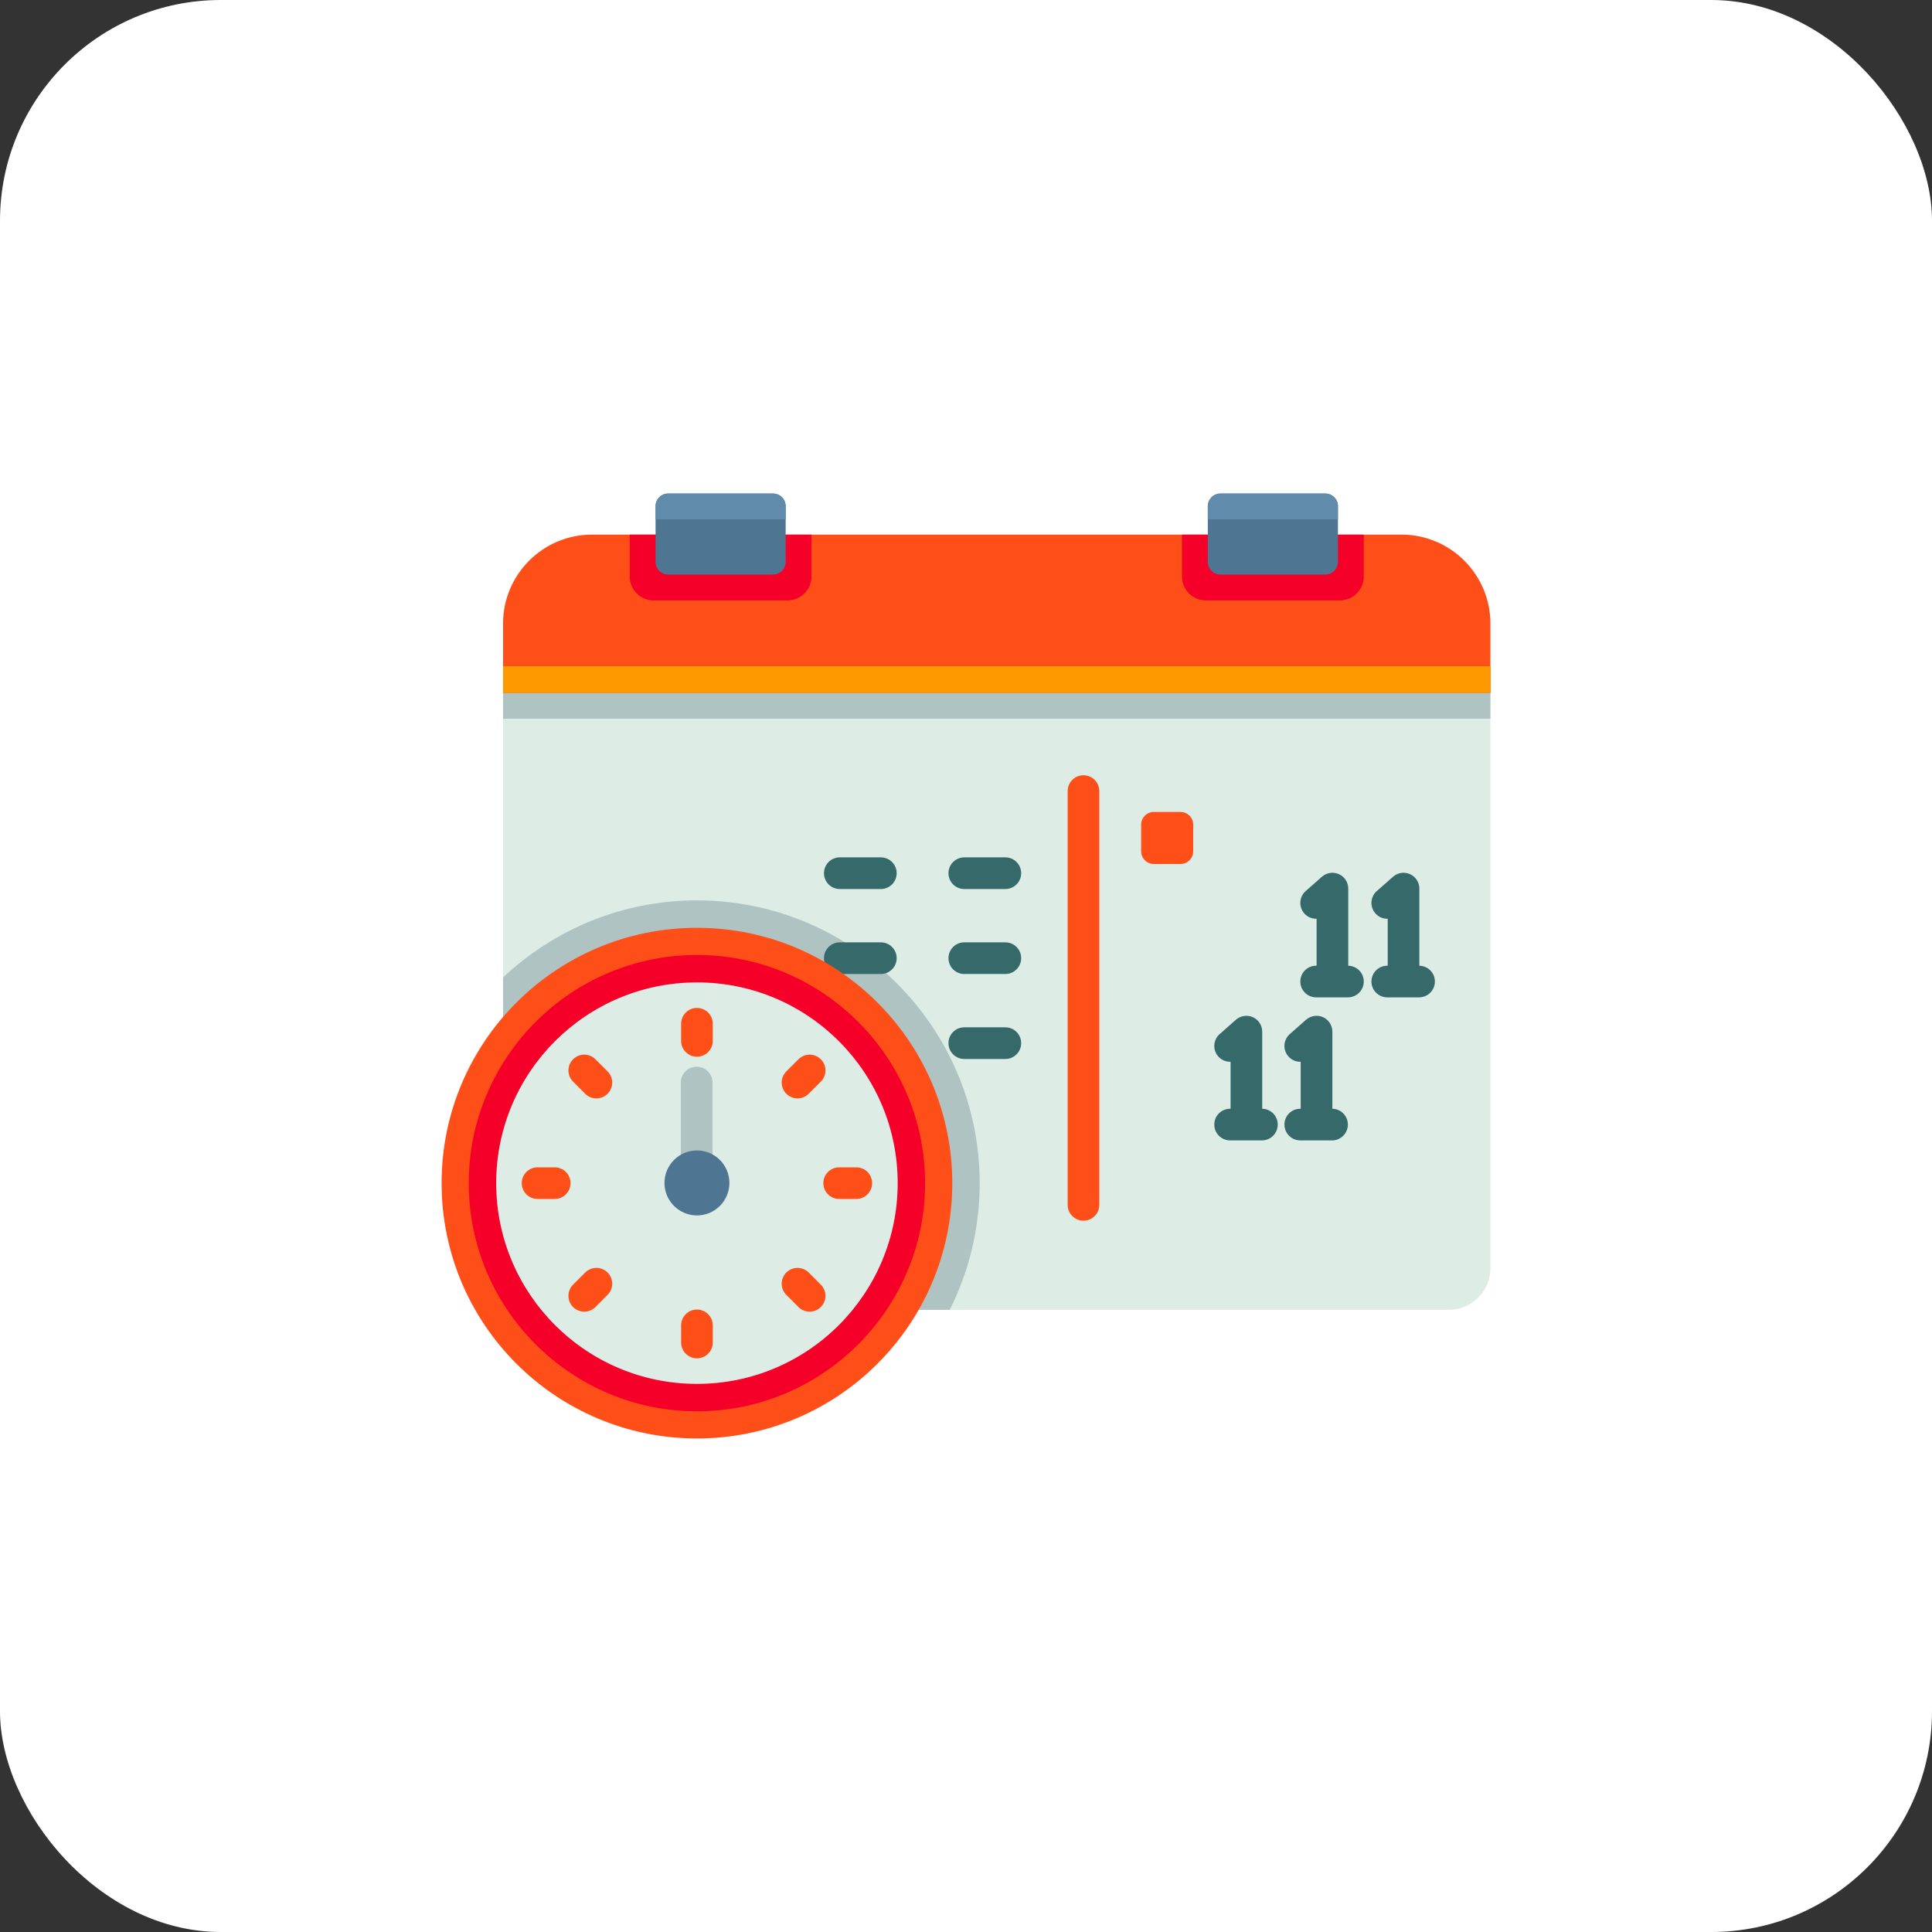 <svg xmlns="http://www.w3.org/2000/svg" width="70" height="70" viewBox="0 0 70 70" fill="none"><rect x="0" y="0" width="70" height="70" fill="#333333" stroke="none"/><rect width="70" height="70" rx="8" fill="white"></rect><path d="M54 24.139V45.948C54 46.782 53.324 47.458 52.49 47.458H19.737C18.903 47.458 18.227 46.782 18.227 45.948V24.139H54Z" fill="#DDEDE5"></path><path d="M35.496 42.868C35.496 44.517 35.105 46.076 34.409 47.458H19.737C18.903 47.458 18.227 46.782 18.227 45.948V35.415C20.063 33.685 22.535 32.622 25.251 32.622C30.9 32.622 35.496 37.218 35.496 42.868Z" fill="#AFC3C3"></path><path d="M54 24.139H18.227V26.04H54V24.139Z" fill="#AFC3C3"></path><path d="M54 22.593V25.104H18.227V22.593C18.227 20.813 19.671 19.37 21.451 19.37H50.776C52.557 19.37 54 20.813 54 22.593Z" fill="#FF4F19"></path><path d="M54 24.139H18.227V25.105H54V24.139Z" fill="#FF9900"></path><path d="M29.402 19.37V20.89C29.402 21.366 29.015 21.753 28.538 21.753H23.68C23.202 21.753 22.816 21.366 22.816 20.89V19.37H29.402Z" fill="#F40029"></path><path d="M49.412 19.37V20.89C49.412 21.366 49.025 21.753 48.548 21.753H43.689C43.212 21.753 42.826 21.366 42.826 20.89V19.37H49.412Z" fill="#F40029"></path><path d="M28.008 20.817H24.211C23.957 20.817 23.752 20.612 23.752 20.359V18.34C23.752 18.087 23.957 17.882 24.211 17.882H28.008C28.261 17.882 28.466 18.087 28.466 18.34V20.359C28.466 20.612 28.261 20.817 28.008 20.817Z" fill="#4E7693"></path><path d="M28.466 18.814H23.752V18.34C23.752 18.087 23.957 17.882 24.21 17.882H28.007C28.261 17.882 28.466 18.087 28.466 18.34L28.466 18.814Z" fill="#618BAA"></path><path d="M48.017 20.817H44.22C43.967 20.817 43.761 20.612 43.761 20.359V18.34C43.761 18.087 43.967 17.882 44.22 17.882H48.017C48.27 17.882 48.476 18.087 48.476 18.34V20.359C48.476 20.612 48.27 20.817 48.017 20.817Z" fill="#4E7693"></path><path d="M48.476 18.814H43.761V18.34C43.761 18.087 43.967 17.882 44.22 17.882H48.017C48.27 17.882 48.476 18.087 48.476 18.34V18.814H48.476Z" fill="#618BAA"></path><path d="M31.915 32.211H30.427C30.111 32.211 29.854 31.955 29.854 31.638C29.854 31.321 30.111 31.064 30.427 31.064H31.915C32.232 31.064 32.488 31.321 32.488 31.638C32.488 31.955 32.232 32.211 31.915 32.211Z" fill="#35696A"></path><path d="M36.426 32.211H34.938C34.621 32.211 34.365 31.955 34.365 31.638C34.365 31.321 34.621 31.064 34.938 31.064H36.426C36.742 31.064 36.999 31.321 36.999 31.638C36.999 31.955 36.742 32.211 36.426 32.211Z" fill="#35696A"></path><path d="M31.915 35.29H30.427C30.111 35.29 29.854 35.033 29.854 34.717C29.854 34.4 30.111 34.143 30.427 34.143H31.915C32.232 34.143 32.488 34.4 32.488 34.717C32.488 35.033 32.232 35.29 31.915 35.29Z" fill="#35696A"></path><path d="M36.426 35.29H34.938C34.621 35.29 34.365 35.033 34.365 34.717C34.365 34.4 34.621 34.143 34.938 34.143H36.426C36.742 34.143 36.999 34.4 36.999 34.717C36.999 35.033 36.742 35.29 36.426 35.29Z" fill="#35696A"></path><path d="M36.426 38.369H34.938C34.621 38.369 34.365 38.112 34.365 37.795C34.365 37.478 34.621 37.222 34.938 37.222H36.426C36.742 37.222 36.999 37.478 36.999 37.795C36.999 38.112 36.742 38.369 36.426 38.369Z" fill="#35696A"></path><path d="M39.257 44.228C38.94 44.228 38.683 43.971 38.683 43.655V28.663C38.683 28.346 38.94 28.089 39.257 28.089C39.573 28.089 39.83 28.346 39.83 28.663V43.654C39.83 43.971 39.573 44.228 39.257 44.228Z" fill="#FF4F19"></path><path d="M51.426 34.99V32.195C51.426 31.97 51.294 31.766 51.089 31.673C50.884 31.58 50.643 31.616 50.474 31.765L49.884 32.284C49.647 32.494 49.624 32.856 49.833 33.094C49.95 33.227 50.115 33.292 50.279 33.288V34.989H50.263C49.947 34.989 49.69 35.246 49.69 35.563C49.69 35.879 49.947 36.136 50.263 36.136H51.415C51.732 36.136 51.989 35.879 51.989 35.563C51.989 35.25 51.738 34.996 51.426 34.99Z" fill="#35696A"></path><path d="M48.85 34.99V32.196C48.85 31.97 48.718 31.766 48.512 31.673C48.307 31.58 48.066 31.616 47.897 31.765L47.308 32.284C47.07 32.494 47.047 32.856 47.256 33.094C47.373 33.227 47.538 33.292 47.703 33.288V34.989H47.687C47.37 34.989 47.113 35.246 47.113 35.563C47.113 35.879 47.37 36.136 47.687 36.136H48.838C49.155 36.136 49.412 35.879 49.412 35.563C49.412 35.25 49.161 34.996 48.85 34.99Z" fill="#35696A"></path><path d="M48.274 40.172V37.378C48.274 37.153 48.142 36.948 47.937 36.855C47.731 36.763 47.491 36.799 47.321 36.947L46.732 37.467C46.494 37.676 46.471 38.038 46.681 38.276C46.798 38.409 46.962 38.475 47.127 38.47V40.172H47.111C46.794 40.172 46.538 40.428 46.538 40.745C46.538 41.062 46.794 41.319 47.111 41.319H48.263C48.579 41.319 48.836 41.062 48.836 40.745C48.836 40.432 48.585 40.178 48.274 40.172Z" fill="#35696A"></path><path d="M45.732 40.172V37.378C45.732 37.153 45.6 36.948 45.395 36.855C45.19 36.763 44.949 36.799 44.78 36.947L44.191 37.467C43.953 37.676 43.93 38.038 44.139 38.276C44.256 38.409 44.421 38.475 44.586 38.47V40.172H44.57C44.253 40.172 43.996 40.428 43.996 40.745C43.996 41.062 44.253 41.319 44.57 41.319H45.721C46.038 41.319 46.295 41.062 46.295 40.745C46.295 40.432 46.044 40.178 45.732 40.172Z" fill="#35696A"></path><path d="M25.251 52.118C30.361 52.118 34.503 47.977 34.503 42.867C34.503 37.758 30.361 33.616 25.251 33.616C20.142 33.616 16 37.758 16 42.867C16 47.977 20.142 52.118 25.251 52.118Z" fill="#FF4F19"></path><path d="M25.251 51.134C20.692 51.134 16.984 47.426 16.984 42.867C16.984 38.309 20.692 34.6 25.251 34.6C29.81 34.6 33.518 38.309 33.518 42.867C33.518 47.426 29.81 51.134 25.251 51.134Z" fill="#F40029"></path><path d="M25.252 50.141C29.268 50.141 32.525 46.884 32.525 42.867C32.525 38.85 29.268 35.594 25.252 35.594C21.235 35.594 17.978 38.85 17.978 42.867C17.978 46.884 21.235 50.141 25.252 50.141Z" fill="#DDEDE5"></path><path d="M25.251 38.287C24.934 38.287 24.678 38.03 24.678 37.714V37.093C24.678 36.776 24.934 36.519 25.251 36.519C25.568 36.519 25.825 36.776 25.825 37.093V37.714C25.825 38.03 25.568 38.287 25.251 38.287Z" fill="#FF4F19"></path><path d="M25.251 49.215C24.934 49.215 24.678 48.958 24.678 48.642V48.021C24.678 47.704 24.934 47.447 25.251 47.447C25.568 47.447 25.825 47.704 25.825 48.021V48.642C25.825 48.958 25.568 49.215 25.251 49.215Z" fill="#FF4F19"></path><path d="M31.026 43.441H30.405C30.088 43.441 29.831 43.184 29.831 42.867C29.831 42.55 30.088 42.294 30.405 42.294H31.026C31.342 42.294 31.599 42.55 31.599 42.867C31.599 43.184 31.342 43.441 31.026 43.441Z" fill="#FF4F19"></path><path d="M20.098 43.441H19.477C19.16 43.441 18.903 43.184 18.903 42.867C18.903 42.55 19.16 42.294 19.477 42.294H20.098C20.414 42.294 20.671 42.55 20.671 42.867C20.671 43.184 20.414 43.441 20.098 43.441Z" fill="#FF4F19"></path><path d="M28.895 39.797C28.748 39.797 28.602 39.74 28.49 39.629C28.266 39.405 28.266 39.042 28.49 38.818L28.929 38.379C29.153 38.155 29.516 38.155 29.74 38.379C29.964 38.602 29.964 38.966 29.74 39.19L29.301 39.629C29.189 39.74 29.042 39.797 28.895 39.797Z" fill="#FF4F19"></path><path d="M21.168 47.524C21.021 47.524 20.875 47.468 20.763 47.356C20.539 47.132 20.539 46.769 20.763 46.545L21.202 46.106C21.426 45.882 21.789 45.882 22.013 46.106C22.237 46.33 22.237 46.693 22.013 46.917L21.574 47.356C21.462 47.468 21.315 47.524 21.168 47.524Z" fill="#FF4F19"></path><path d="M29.334 47.524C29.187 47.524 29.041 47.468 28.929 47.356L28.49 46.917C28.266 46.693 28.266 46.33 28.49 46.106C28.714 45.882 29.077 45.882 29.301 46.106L29.74 46.545C29.964 46.769 29.964 47.132 29.74 47.356C29.628 47.468 29.481 47.524 29.334 47.524Z" fill="#FF4F19"></path><path d="M21.607 39.797C21.46 39.797 21.314 39.74 21.202 39.629L20.763 39.19C20.539 38.966 20.539 38.603 20.763 38.379C20.987 38.155 21.35 38.155 21.574 38.379L22.013 38.818C22.237 39.041 22.237 39.405 22.013 39.629C21.901 39.74 21.754 39.797 21.607 39.797Z" fill="#FF4F19"></path><path d="M25.242 42.429C24.926 42.429 24.669 42.172 24.669 41.856V39.223C24.669 38.906 24.926 38.65 25.242 38.65C25.559 38.65 25.816 38.906 25.816 39.223V41.856C25.816 42.172 25.559 42.429 25.242 42.429Z" fill="#AFC3C3"></path><path d="M25.252 44.037C25.902 44.037 26.428 43.51 26.428 42.86C26.428 42.21 25.902 41.683 25.252 41.683C24.602 41.683 24.075 42.21 24.075 42.86C24.075 43.51 24.602 44.037 25.252 44.037Z" fill="#4E7693"></path><path d="M42.773 31.304H41.805C41.552 31.304 41.346 31.099 41.346 30.846V29.877C41.346 29.624 41.552 29.419 41.805 29.419H42.773C43.027 29.419 43.232 29.624 43.232 29.877V30.846C43.232 31.099 43.027 31.304 42.773 31.304Z" fill="#FF4F19"></path></svg>